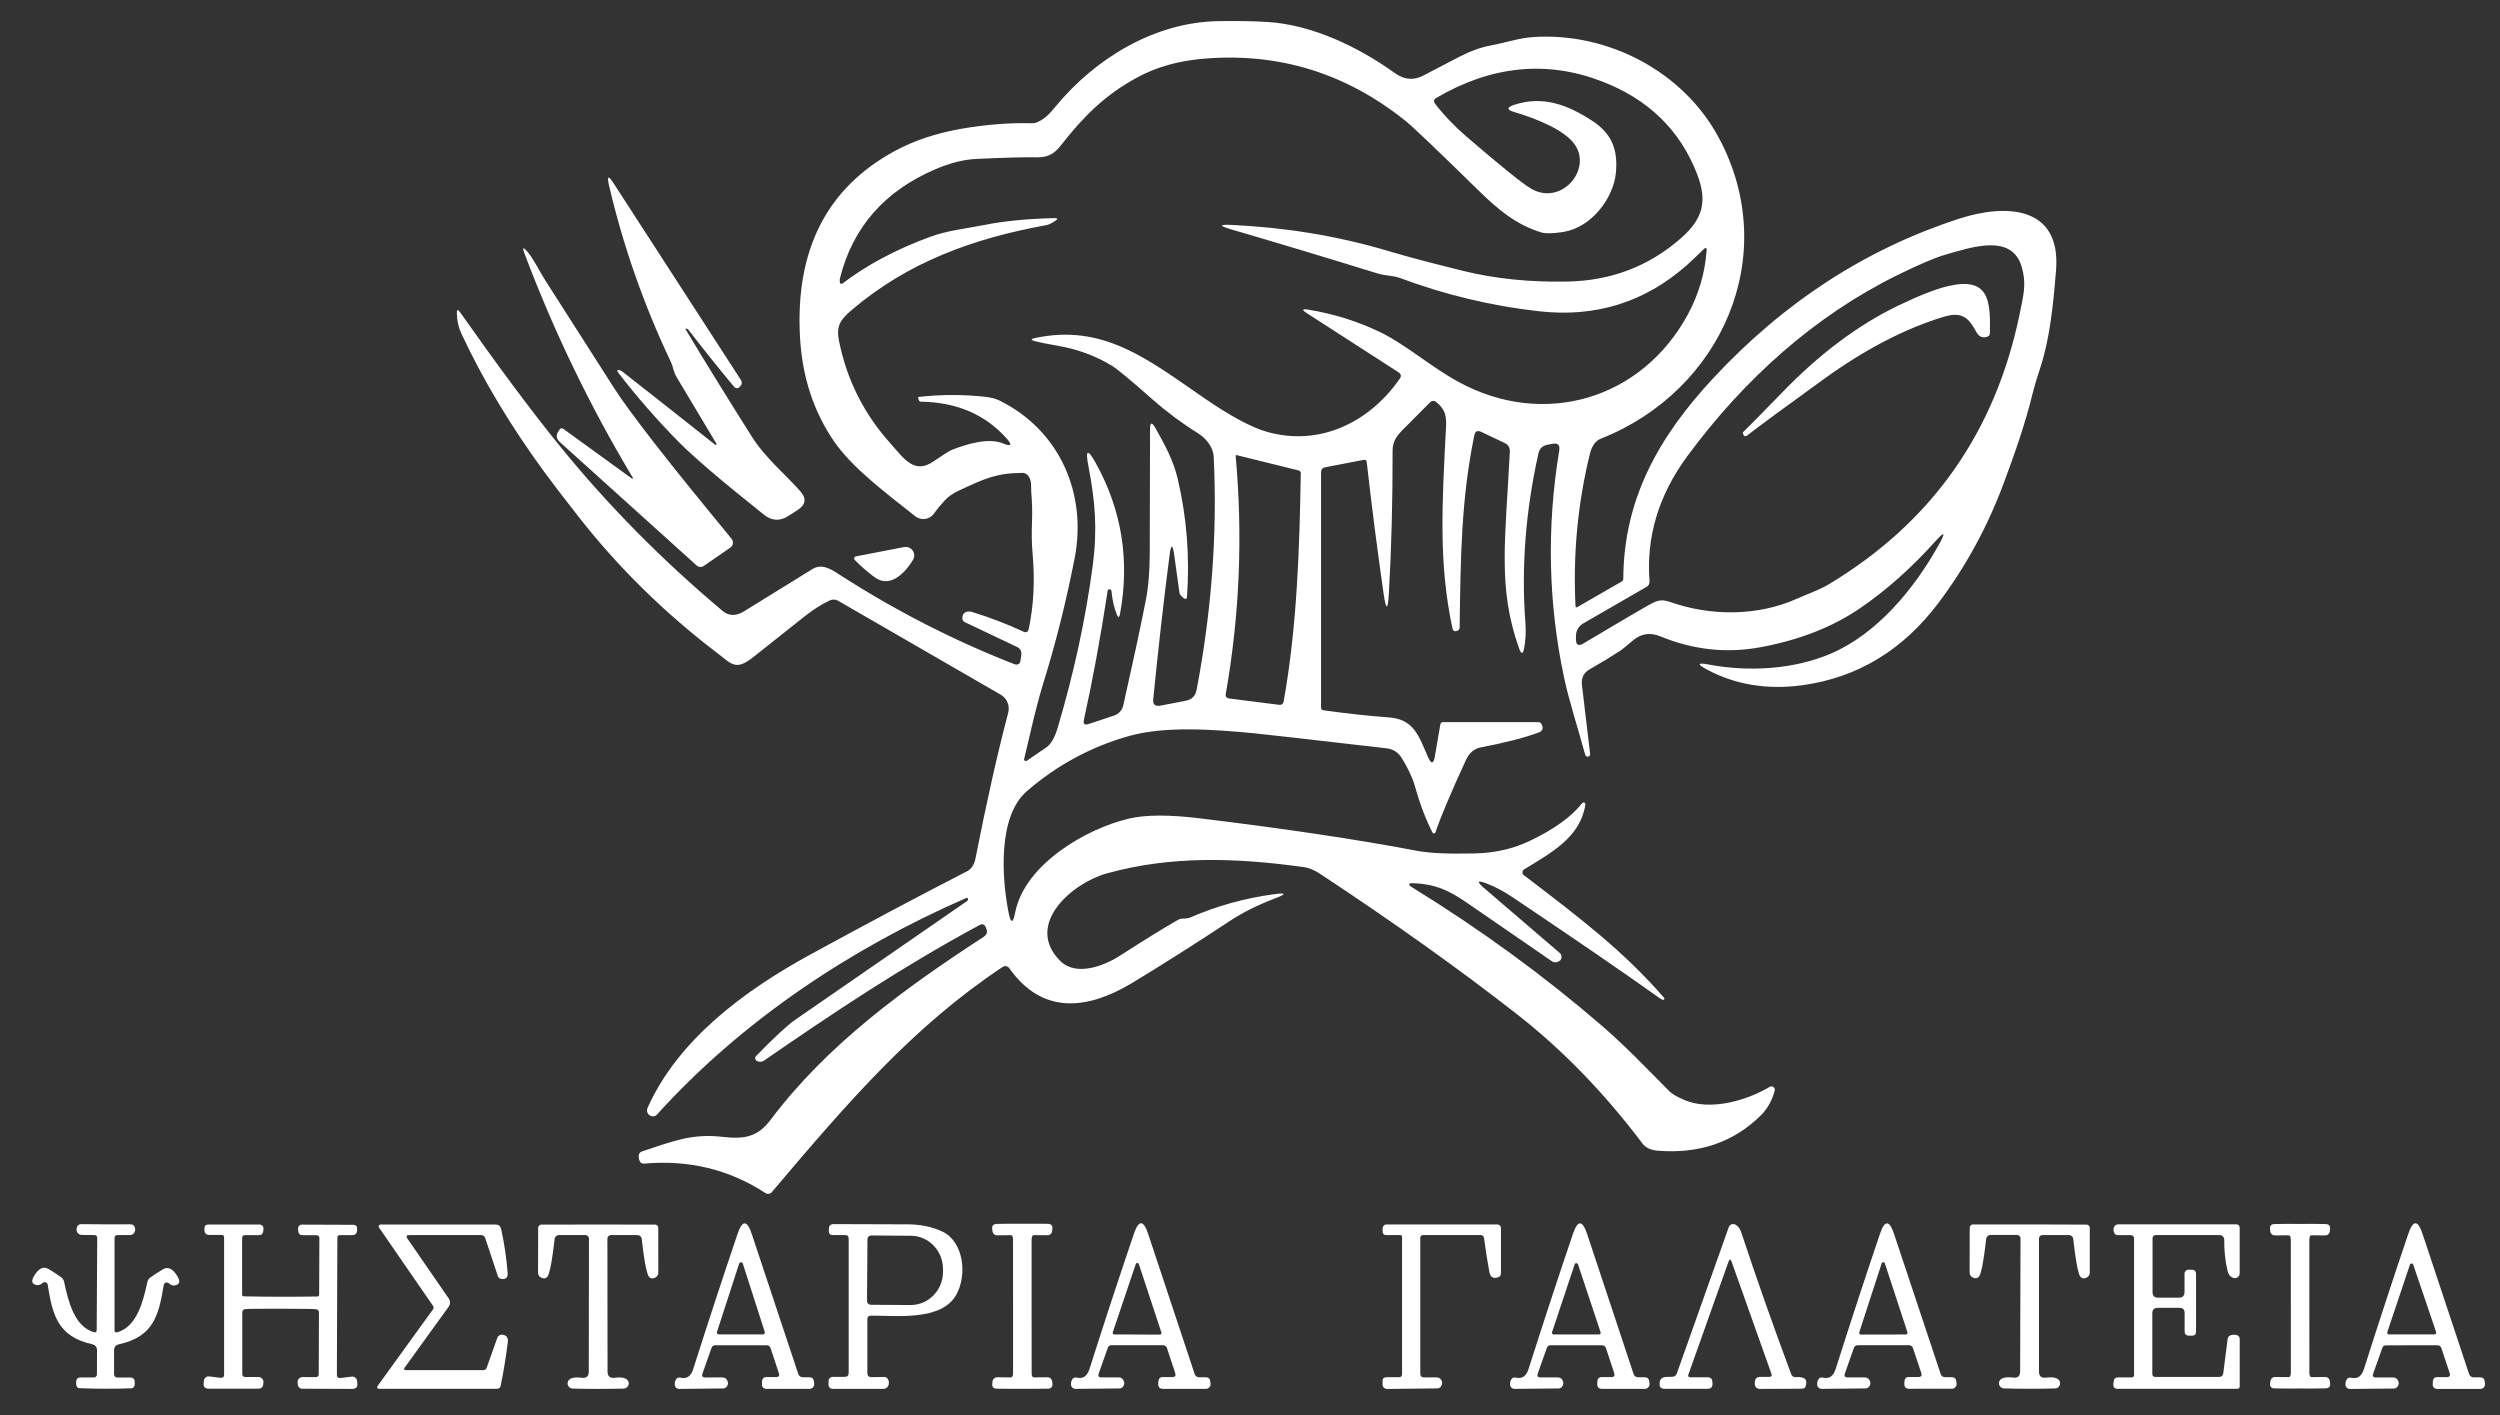 <svg width="53" height="30" viewBox="0 0 53 30" fill="none" xmlns="http://www.w3.org/2000/svg">
<rect x="0" y="0" width="53" height="30" fill="#333333" stroke="none"/>
<g clip-path="url(#clip0_26_24)">
<path d="M31.522 18.732C31.317 18.653 31.298 18.686 31.465 18.829L33.067 20.203C33.089 20.222 33.102 20.248 33.104 20.277C33.106 20.306 33.096 20.336 33.078 20.359L33.074 20.362C33.011 20.409 32.952 20.414 32.898 20.377C32.289 19.957 31.686 19.541 31.087 19.13C30.694 18.862 30.417 18.744 29.981 18.725C29.847 18.718 29.837 18.75 29.951 18.82C31.405 19.717 32.747 20.697 33.976 21.76C34.454 22.173 34.884 22.624 35.388 23.132C35.448 23.193 35.558 23.257 35.718 23.324C36.264 23.552 37.023 23.335 37.52 23.041C37.532 23.034 37.545 23.031 37.559 23.032C37.573 23.032 37.586 23.037 37.597 23.045C37.608 23.053 37.616 23.064 37.621 23.077C37.626 23.09 37.627 23.104 37.624 23.117C37.58 23.308 37.471 23.504 37.337 23.639C36.759 24.214 36.028 24.466 35.144 24.395C34.995 24.382 34.887 24.331 34.82 24.242C34.012 23.171 33.13 22.261 32.172 21.511C30.956 20.56 29.564 19.566 27.996 18.532C27.868 18.447 27.753 18.398 27.649 18.384C26.218 18.184 24.827 18.136 23.461 18.517C22.73 18.72 21.713 19.597 22.472 20.367C22.81 20.71 23.407 20.477 23.741 20.262C24.25 19.934 24.659 19.681 24.969 19.504C25.002 19.485 25.039 19.474 25.077 19.474C25.145 19.474 25.197 19.466 25.234 19.45C25.796 19.206 26.386 19.042 27.004 18.958C27.273 18.922 27.28 18.952 27.026 19.048C26.668 19.183 26.348 19.343 26.066 19.529C25.303 20.032 24.609 20.472 23.985 20.848C23.055 21.405 22.102 21.516 21.405 20.537C21.361 20.475 21.307 20.465 21.244 20.507C19.356 21.767 18 23.339 16.363 25.272C16.347 25.292 16.324 25.305 16.299 25.308C16.273 25.312 16.247 25.306 16.226 25.292C15.457 24.791 14.6 24.584 13.653 24.669C13.611 24.673 13.581 24.655 13.562 24.616C13.545 24.578 13.538 24.537 13.542 24.494C13.543 24.476 13.55 24.458 13.561 24.444C13.572 24.429 13.588 24.418 13.605 24.412C14.307 24.177 14.686 24.029 15.321 24.102C15.784 24.155 16.064 24.102 16.334 23.743C17.544 22.134 19.195 20.941 20.851 19.863C20.921 19.817 20.941 19.757 20.909 19.684C20.907 19.679 20.904 19.67 20.897 19.656C20.87 19.593 20.826 19.578 20.766 19.611C19.093 20.515 17.67 21.47 16.193 22.487C16.174 22.5 16.152 22.508 16.128 22.509C16.066 22.51 16.028 22.493 16.014 22.456C16.005 22.431 16.01 22.408 16.028 22.389C16.42 21.987 16.696 21.731 16.856 21.621C17.756 20.997 18.972 20.158 20.503 19.102C20.515 19.094 20.521 19.082 20.522 19.068C20.523 19.054 20.518 19.043 20.508 19.034C20.504 19.031 20.5 19.03 20.494 19.033C18.032 20.108 15.73 21.636 13.926 23.631C13.902 23.658 13.87 23.669 13.831 23.666C13.811 23.664 13.792 23.658 13.775 23.647C13.758 23.637 13.744 23.622 13.734 23.605C13.724 23.588 13.718 23.569 13.717 23.549C13.716 23.529 13.72 23.509 13.727 23.491C14.37 22.043 15.781 21.001 17.167 20.243C18.374 19.583 19.487 18.992 20.505 18.469C20.596 18.422 20.655 18.329 20.682 18.19C20.917 16.993 21.148 15.967 21.374 15.11C21.393 15.038 21.388 14.961 21.359 14.891C21.33 14.822 21.279 14.764 21.215 14.727L17.768 12.736C17.741 12.721 17.711 12.712 17.68 12.711C17.649 12.71 17.618 12.716 17.59 12.729C17.417 12.812 17.243 12.921 17.071 13.057C17.027 13.091 16.659 13.382 15.967 13.933C15.596 14.226 15.514 14.079 15.214 13.851C14.089 12.995 13.106 12.029 12.264 10.953C11.935 10.532 11.691 10.213 11.532 9.996C10.819 9.02 10.234 8.043 9.779 7.067C9.72 6.94 9.689 6.799 9.685 6.643C9.682 6.559 9.706 6.551 9.754 6.62C10.566 7.773 11.267 8.715 11.859 9.444C12.882 10.706 14.036 11.875 15.321 12.953C15.452 13.063 15.605 13.065 15.777 12.958C16.72 12.376 17.199 12.079 17.214 12.07C17.417 11.94 17.604 12.057 17.787 12.176C18.972 12.94 20.207 13.573 21.493 14.076C21.579 14.109 21.627 14.08 21.637 13.99L21.651 13.884C21.662 13.805 21.631 13.748 21.558 13.714L20.453 13.189C20.439 13.182 20.426 13.171 20.417 13.157C20.408 13.143 20.403 13.127 20.402 13.111C20.4 13.032 20.433 12.984 20.501 12.968C20.535 12.96 20.574 12.963 20.618 12.977C20.99 13.091 21.354 13.231 21.711 13.397C21.72 13.401 21.73 13.403 21.741 13.403C21.751 13.403 21.761 13.4 21.77 13.396C21.779 13.391 21.787 13.385 21.794 13.377C21.8 13.368 21.804 13.359 21.806 13.349C21.915 12.84 21.943 12.298 21.89 11.723C21.873 11.531 21.869 11.318 21.878 11.083C21.887 10.858 21.881 10.643 21.863 10.436C21.852 10.316 21.887 10.173 21.78 10.067C21.767 10.053 21.751 10.043 21.733 10.036C21.715 10.028 21.696 10.025 21.677 10.025C21.126 10.028 20.872 10.147 20.342 10.394C20.211 10.454 20.111 10.522 20.041 10.596C19.939 10.705 19.861 10.8 19.806 10.881C19.785 10.913 19.757 10.94 19.725 10.96C19.692 10.981 19.656 10.995 19.618 11.001C19.58 11.007 19.542 11.005 19.505 10.995C19.468 10.985 19.433 10.968 19.403 10.944C18.792 10.459 18.068 9.921 17.683 9.359C17.247 8.724 17.006 7.986 16.96 7.147C16.858 5.3 17.527 3.985 18.968 3.202C19.377 2.98 19.848 2.823 20.38 2.73C20.909 2.639 21.409 2.6 21.88 2.613C21.958 2.614 22.05 2.573 22.158 2.49C22.215 2.445 22.284 2.373 22.364 2.275C23.218 1.233 24.481 0.469 25.831 0.448C26.23 0.442 26.577 0.448 26.872 0.466C27.813 0.523 28.798 0.993 29.568 1.548C29.781 1.701 30 1.711 30.223 1.576C30.231 1.57 30.477 1.443 30.959 1.193C31.182 1.079 31.398 1.002 31.607 0.963C31.955 0.898 32.197 0.805 32.512 0.785C34.086 0.684 35.681 1.51 36.437 2.917C37.778 5.411 36.502 8.285 33.942 9.298C33.826 9.343 33.747 9.452 33.705 9.624C33.447 10.679 33.346 11.756 33.401 12.854C33.401 12.858 33.402 12.862 33.404 12.865C33.407 12.868 33.41 12.871 33.413 12.873C33.417 12.875 33.421 12.876 33.425 12.876C33.429 12.876 33.433 12.874 33.437 12.872L34.382 12.327C34.391 12.322 34.4 12.313 34.405 12.303C34.411 12.293 34.414 12.282 34.414 12.27C34.421 10.574 35.173 9.255 36.305 8.035C37.81 6.411 39.553 5.278 41.535 4.636C42.517 4.317 43.7 4.356 43.588 5.733C43.526 6.495 43.454 7.208 43.237 7.85C43.175 8.035 43.127 8.197 43.093 8.336C42.931 9.008 42.688 9.68 42.475 10.253C42.136 11.165 41.678 12.005 41.103 12.772C40.346 13.781 39.381 14.366 38.208 14.527C37.468 14.627 36.797 14.518 36.196 14.199C35.968 14.078 35.98 14.041 36.234 14.09C37.082 14.249 38.034 14.19 38.811 13.858C39.784 13.442 40.576 12.499 41.11 11.536C41.254 11.276 41.227 11.256 41.028 11.477C40.521 12.042 39.988 12.516 39.428 12.898C38.848 13.294 38.147 13.568 37.324 13.721C36.604 13.854 35.897 13.778 35.203 13.492C34.987 13.403 34.794 13.43 34.624 13.573C34.469 13.704 34.38 13.776 34.357 13.791C34.165 13.916 33.947 14.049 33.703 14.188C33.574 14.262 33.519 14.373 33.537 14.52L33.71 15.98C33.714 16.01 33.701 16.03 33.672 16.039C33.654 16.045 33.637 16.04 33.622 16.026C33.615 16.02 33.609 16.011 33.605 15.997C33.455 15.441 33.264 14.864 33.158 14.363C32.822 12.777 32.788 11.172 33.056 9.549C33.074 9.433 33.026 9.387 32.912 9.409L32.805 9.429C32.7 9.449 32.637 9.511 32.614 9.615C32.341 10.842 32.249 12.039 32.339 13.206C32.353 13.385 32.344 13.561 32.313 13.734C32.288 13.875 32.251 13.878 32.203 13.742C31.745 12.453 31.916 11.437 32.009 9.566C32.011 9.531 32.002 9.496 31.983 9.465C31.965 9.435 31.939 9.41 31.906 9.395L31.403 9.156C31.323 9.118 31.273 9.143 31.255 9.23C30.977 10.588 30.966 11.793 30.944 13.3C30.944 13.338 30.926 13.363 30.89 13.375C30.835 13.392 30.803 13.374 30.792 13.322C30.496 11.94 30.571 10.7 30.657 9.022C30.669 8.78 30.61 8.653 30.443 8.519C30.426 8.504 30.404 8.497 30.382 8.498C30.36 8.499 30.338 8.509 30.323 8.524C29.982 8.867 29.783 9.067 29.726 9.124C29.607 9.248 29.523 9.363 29.523 9.551C29.525 10.613 29.499 11.622 29.444 12.578C29.423 12.948 29.386 12.95 29.332 12.583C29.196 11.634 29.077 10.706 28.975 9.797C28.97 9.758 28.948 9.742 28.908 9.749L28.096 9.906C28.036 9.917 28.006 9.954 28.006 10.015V14.998C28.006 15.033 28.023 15.053 28.058 15.058C28.548 15.127 29.011 15.177 29.445 15.209C29.982 15.249 30.08 15.611 30.275 16.052C30.342 16.205 30.39 16.199 30.419 16.035L30.536 15.354C30.539 15.342 30.545 15.33 30.555 15.322C30.565 15.314 30.578 15.309 30.591 15.309H32.611C32.625 15.309 32.64 15.313 32.652 15.32C32.665 15.328 32.675 15.338 32.681 15.351C32.726 15.438 32.704 15.499 32.615 15.531C32.309 15.643 31.901 15.748 31.392 15.845C31.252 15.871 31.148 15.96 31.078 16.112C30.755 16.813 30.54 17.324 30.432 17.645C30.43 17.651 30.425 17.657 30.42 17.661C30.415 17.665 30.408 17.668 30.401 17.668C30.395 17.669 30.388 17.667 30.382 17.664C30.376 17.66 30.371 17.655 30.368 17.649C30.219 17.355 30.093 17.021 29.99 16.647C29.938 16.46 29.814 16.224 29.715 16.068C29.639 15.947 29.532 15.879 29.395 15.864C27.713 15.67 26.772 15.563 26.574 15.544C25.734 15.465 24.697 15.385 23.922 15.607C23.119 15.836 22.402 16.225 21.769 16.773C21.147 17.311 21.239 18.627 21.382 19.347C21.429 19.582 21.476 19.582 21.521 19.347C21.722 18.321 23.037 17.562 23.939 17.353C24.29 17.271 24.787 17.27 25.43 17.348C27.245 17.568 28.78 17.797 30.037 18.037C30.3 18.087 30.708 18.106 31.26 18.093C31.688 18.084 32.078 17.996 32.429 17.828C32.945 17.583 33.316 17.315 33.543 17.026C33.548 17.02 33.555 17.015 33.563 17.013C33.572 17.012 33.58 17.012 33.588 17.016C33.595 17.019 33.602 17.025 33.606 17.032C33.61 17.04 33.611 17.048 33.61 17.056C33.502 17.756 32.888 18.075 32.312 18.431C32.302 18.437 32.293 18.446 32.287 18.456C32.28 18.467 32.277 18.479 32.276 18.491C32.276 18.503 32.278 18.515 32.283 18.526C32.289 18.537 32.296 18.547 32.306 18.554C33.526 19.484 34.413 20.16 35.276 21.15C35.281 21.154 35.283 21.16 35.284 21.167C35.285 21.173 35.283 21.179 35.279 21.185C35.276 21.19 35.271 21.194 35.265 21.196C35.259 21.198 35.252 21.197 35.246 21.195C35.228 21.189 35.203 21.174 35.171 21.151C34.424 20.619 33.395 19.913 32.084 19.033C31.887 18.9 31.699 18.8 31.522 18.732ZM21.194 8.494C22.475 9.13 23.049 10.475 22.781 11.842C22.601 12.758 22.386 13.618 22.136 14.424C21.963 14.98 21.878 15.395 21.712 16.089C21.71 16.096 21.71 16.104 21.713 16.111C21.716 16.118 21.72 16.124 21.726 16.128C21.732 16.132 21.74 16.134 21.747 16.134C21.754 16.134 21.762 16.132 21.768 16.128C21.891 16.043 22.029 15.948 22.183 15.844C22.28 15.777 22.36 15.64 22.422 15.431C22.767 14.271 23.015 13.124 23.166 11.991C23.268 11.216 23.217 10.616 23.074 9.88C23.006 9.527 23.059 9.507 23.233 9.822C23.782 10.813 23.953 11.877 23.745 13.013C23.729 13.099 23.705 13.101 23.673 13.02C23.616 12.872 23.58 12.711 23.564 12.536C23.562 12.509 23.547 12.495 23.519 12.492C23.498 12.491 23.485 12.503 23.482 12.528C23.331 13.516 23.163 14.426 22.979 15.259C22.959 15.348 22.992 15.378 23.077 15.35L23.619 15.17C23.667 15.153 23.711 15.125 23.745 15.087C23.779 15.049 23.803 15.003 23.814 14.953C24.014 14.064 24.173 13.324 24.29 12.732C24.345 12.46 24.373 12.124 24.375 11.724C24.378 11.243 24.38 10.369 24.381 9.102C24.381 8.951 24.418 8.941 24.493 9.072C24.691 9.424 24.876 9.756 24.969 10.157C25.16 10.974 25.225 11.806 25.164 12.653C25.16 12.719 25.117 12.712 25.037 12.629C25.019 12.611 25.008 12.587 25.004 12.562L24.895 11.777C24.86 11.526 24.826 11.526 24.794 11.777C24.67 12.736 24.555 13.752 24.448 14.824C24.438 14.936 24.49 14.981 24.605 14.959L25.138 14.856C25.266 14.831 25.343 14.754 25.368 14.626C25.678 12.997 25.813 11.334 25.73 9.678C25.72 9.467 25.549 9.279 25.408 9.192C25.064 8.978 24.737 8.735 24.427 8.462C23.971 8.059 23.687 7.824 23.578 7.757C23.226 7.543 22.838 7.4 22.413 7.328C22.193 7.291 22.034 7.258 21.935 7.231C21.85 7.207 21.85 7.186 21.936 7.168C23.396 6.849 24.364 7.64 25.513 8.429C26.084 8.822 26.536 9.065 26.87 9.158C27.979 9.467 29.03 8.956 29.674 8.03C29.713 7.975 29.704 7.928 29.646 7.891L27.703 6.638C27.595 6.569 27.604 6.544 27.731 6.564C28.291 6.655 28.813 6.821 29.299 7.061C29.803 7.311 30.357 7.791 30.923 8.098C32.736 9.085 34.81 8.463 35.782 6.667C36.013 6.239 36.145 5.788 36.18 5.315C36.185 5.249 36.164 5.239 36.117 5.284C35.957 5.44 35.838 5.553 35.759 5.623C34.868 6.409 33.823 6.735 32.621 6.598C31.611 6.484 30.631 6.249 29.681 5.894C29.538 5.84 29.366 5.846 29.221 5.802C28.079 5.449 27.037 5.136 26.095 4.861C25.839 4.787 25.845 4.756 26.11 4.768C27.2 4.822 28.29 4.979 29.468 5.332C29.825 5.439 30.345 5.577 31.028 5.745C31.7 5.91 32.433 5.985 33.229 5.969C34.161 5.951 34.967 5.642 35.646 5.041C36.111 4.631 36.197 4.254 35.978 3.689C35.612 2.743 34.928 2.097 33.962 1.726C32.786 1.273 31.611 1.392 30.438 2.082C30.429 2.087 30.421 2.094 30.415 2.102C30.409 2.111 30.405 2.12 30.403 2.131C30.401 2.141 30.401 2.151 30.404 2.162C30.406 2.172 30.41 2.181 30.417 2.19C30.61 2.442 30.836 2.678 31.093 2.899C31.801 3.508 32.25 3.871 32.44 3.988C33.081 4.385 33.752 3.612 33.392 3.074C33.17 2.743 32.519 2.498 32.104 2.376C31.939 2.327 31.938 2.276 32.102 2.222C32.711 2.021 33.236 2.225 33.744 2.554C34.15 2.816 34.303 3.14 34.258 3.651C34.212 4.197 33.739 4.825 33.139 4.918C32.92 4.952 32.764 4.955 32.671 4.926C32.139 4.761 31.768 4.452 31.339 4.032C30.458 3.169 29.94 2.676 29.786 2.554C28.513 1.538 27.077 1.103 25.478 1.248C24.965 1.295 24.512 1.424 24.12 1.636C23.43 2.007 22.971 2.468 22.494 3.078C22.345 3.269 22.21 3.338 21.983 3.335C21.719 3.33 21.293 3.341 20.704 3.369C20.437 3.38 20.147 3.453 19.835 3.586C18.757 4.046 18.082 4.813 17.81 5.889C17.8 5.925 17.8 5.959 17.807 5.994C17.809 5.999 17.811 6.004 17.815 6.008C17.818 6.012 17.823 6.015 17.828 6.017C17.833 6.019 17.838 6.019 17.844 6.018C17.849 6.018 17.854 6.015 17.858 6.012C18.377 5.616 18.997 5.286 19.719 5.021C20.093 4.883 20.446 4.854 20.887 4.766C21.274 4.688 21.759 4.64 22.34 4.624C22.429 4.621 22.436 4.643 22.361 4.69C22.287 4.738 22.226 4.766 22.177 4.774C20.635 5.054 19.242 5.559 18.053 6.575C17.812 6.781 17.724 6.914 17.787 7.227C17.951 8.048 18.313 8.77 18.871 9.393C19.155 9.711 19.376 10.062 19.782 9.787C19.995 9.642 20.125 9.56 20.169 9.542C20.486 9.413 20.96 9.275 21.259 9.399C21.442 9.474 21.468 9.437 21.335 9.289C20.884 8.786 20.283 8.529 19.531 8.516C19.503 8.516 19.485 8.503 19.476 8.477L19.466 8.445C19.459 8.427 19.466 8.416 19.485 8.414C19.955 8.362 20.421 8.361 20.883 8.412C21.006 8.425 21.11 8.452 21.194 8.494ZM34.908 12.441L33.569 13.214C33.463 13.276 33.41 13.368 33.41 13.491V13.553C33.41 13.674 33.462 13.704 33.567 13.642C34.341 13.182 34.787 12.919 34.906 12.854C35.1 12.747 35.187 12.684 35.415 12.764C36.252 13.06 37.249 13.069 38.085 12.697C38.305 12.598 38.564 12.511 38.762 12.392C40.949 11.082 42.301 9.166 42.819 6.646C42.904 6.228 42.962 6.011 42.861 5.661C42.655 4.943 41.806 5.237 41.232 5.402C41.02 5.464 40.686 5.606 40.232 5.829C38.471 6.695 36.972 8.04 35.768 9.675C35.163 10.498 34.897 11.381 34.97 12.325C34.971 12.348 34.967 12.371 34.956 12.392C34.945 12.413 34.928 12.43 34.908 12.441ZM26.218 9.649C26.215 9.648 26.213 9.648 26.21 9.648C26.207 9.649 26.204 9.65 26.202 9.652C26.2 9.654 26.198 9.656 26.197 9.659C26.196 9.662 26.196 9.664 26.196 9.667C26.35 11.368 26.279 13.052 25.985 14.719C25.983 14.729 25.983 14.739 25.986 14.749C25.988 14.759 25.992 14.769 25.999 14.777C26.005 14.785 26.013 14.792 26.022 14.797C26.031 14.803 26.041 14.806 26.051 14.807L27.127 14.943C27.147 14.945 27.166 14.94 27.182 14.928C27.198 14.916 27.208 14.899 27.212 14.88C27.495 13.301 27.549 11.673 27.577 10.03C27.577 10.017 27.573 10.005 27.565 9.995C27.557 9.985 27.546 9.978 27.534 9.974L26.218 9.649Z" fill="white"/>
<path d="M14.543 6.996C14.952 7.677 15.415 8.427 15.932 9.246C16.228 9.716 16.663 10.068 16.967 10.415C17.101 10.567 17.083 10.699 16.913 10.81L16.714 10.938C16.536 11.053 16.363 11.045 16.197 10.912C15.307 10.205 14.702 9.687 14.379 9.36C13.927 8.9 13.506 8.418 13.117 7.914C13.066 7.847 13.081 7.828 13.16 7.855C13.166 7.857 13.183 7.869 13.21 7.89C13.685 8.262 14.336 8.775 15.162 9.429C15.166 9.432 15.17 9.433 15.174 9.433C15.178 9.433 15.182 9.431 15.185 9.429C15.189 9.426 15.191 9.422 15.191 9.418C15.191 9.413 15.191 9.409 15.188 9.406C14.642 8.491 14.364 8.026 14.354 8.011C14.279 7.897 14.274 7.78 14.218 7.663C13.647 6.46 13.211 5.216 12.911 3.93C12.863 3.726 12.896 3.712 13.009 3.887L15.707 8.055C15.72 8.074 15.726 8.096 15.725 8.119C15.724 8.141 15.716 8.163 15.702 8.18C15.651 8.244 15.602 8.247 15.555 8.191C15.221 7.79 14.901 7.389 14.593 6.989C14.585 6.978 14.571 6.971 14.552 6.967H14.551C14.532 6.962 14.529 6.972 14.543 6.996Z" fill="white"/>
<path d="M13.396 10.145C13.399 10.147 13.402 10.148 13.405 10.148C13.409 10.148 13.412 10.146 13.414 10.144C13.417 10.142 13.418 10.139 13.418 10.136C13.419 10.133 13.418 10.13 13.416 10.128C12.509 8.616 11.742 7.029 11.116 5.366C11.069 5.242 11.089 5.23 11.176 5.33C11.313 5.487 11.43 5.741 11.565 5.952C12.011 6.646 12.491 7.398 13.006 8.207C13.336 8.728 14.17 9.799 15.509 11.421C15.52 11.434 15.529 11.451 15.534 11.468C15.538 11.485 15.54 11.503 15.537 11.521C15.535 11.539 15.529 11.556 15.52 11.571C15.51 11.586 15.498 11.599 15.483 11.609L14.928 11.992C14.869 12.033 14.813 12.029 14.762 11.982L11.87 9.373C11.79 9.301 11.781 9.221 11.845 9.133L11.868 9.1C11.876 9.089 11.887 9.082 11.9 9.08C11.913 9.078 11.926 9.081 11.937 9.088L13.396 10.145Z" fill="white"/>
<path d="M41.892 7.027C41.725 6.714 41.572 6.605 41.205 6.717C40.386 6.965 39.538 7.405 38.661 8.039C37.863 8.615 37.32 9.015 37.032 9.238C37.026 9.243 37.02 9.246 37.013 9.247C37.005 9.249 36.998 9.248 36.991 9.246C36.984 9.244 36.978 9.24 36.973 9.235C36.967 9.23 36.963 9.224 36.961 9.217L36.948 9.18C36.946 9.173 36.947 9.167 36.953 9.162C37.06 9.059 37.341 8.774 37.797 8.305C38.578 7.5 39.386 6.894 40.223 6.488C40.684 6.265 41.046 6.123 41.311 6.063C42.154 5.872 42.202 6.348 42.186 7.061C42.185 7.102 42.165 7.129 42.125 7.141C42.017 7.174 41.944 7.127 41.892 7.027Z" fill="white"/>
<path d="M18.593 12.27C18.48 12.205 18.242 11.998 18.121 11.872C18.115 11.866 18.111 11.858 18.11 11.851C18.108 11.842 18.108 11.834 18.111 11.826C18.113 11.818 18.118 11.811 18.124 11.806C18.131 11.8 18.138 11.796 18.147 11.795L19.167 11.598C19.201 11.592 19.236 11.595 19.268 11.608C19.3 11.621 19.328 11.642 19.348 11.671C19.369 11.699 19.38 11.732 19.382 11.767C19.383 11.802 19.375 11.836 19.358 11.866C19.227 12.09 18.917 12.456 18.593 12.27Z" fill="white"/>
<path d="M2.244 25.956C2.417 25.954 2.59 25.954 2.765 25.955C2.816 25.956 2.848 25.98 2.861 26.029C2.867 26.052 2.868 26.072 2.864 26.09C2.848 26.152 2.808 26.184 2.743 26.184H2.492C2.449 26.184 2.428 26.205 2.428 26.248V28.197C2.428 28.239 2.448 28.255 2.488 28.244C2.902 28.125 3.035 27.59 3.124 27.18C3.132 27.14 3.152 27.109 3.184 27.085C3.237 27.045 3.325 26.988 3.448 26.913C3.563 26.842 3.671 26.896 3.77 27.073C3.828 27.178 3.802 27.239 3.691 27.253C3.66 27.257 3.621 27.24 3.574 27.202C3.565 27.195 3.554 27.191 3.544 27.189C3.533 27.188 3.522 27.189 3.511 27.193C3.501 27.197 3.492 27.203 3.485 27.212C3.478 27.221 3.473 27.231 3.471 27.242C3.366 27.885 3.252 28.34 2.524 28.498C2.454 28.514 2.418 28.558 2.418 28.63V29.138C2.418 29.155 2.425 29.172 2.438 29.185C2.45 29.197 2.466 29.204 2.484 29.204H2.776C2.795 29.204 2.813 29.211 2.827 29.223C2.841 29.235 2.851 29.251 2.853 29.269C2.868 29.376 2.844 29.43 2.782 29.432C2.6 29.438 2.418 29.441 2.236 29.441C2.053 29.44 1.871 29.437 1.689 29.43C1.627 29.427 1.603 29.373 1.619 29.266C1.622 29.248 1.631 29.232 1.645 29.22C1.659 29.208 1.677 29.202 1.696 29.202L1.989 29.203C1.997 29.203 2.006 29.201 2.014 29.198C2.022 29.195 2.029 29.19 2.035 29.184C2.041 29.178 2.046 29.17 2.05 29.162C2.053 29.154 2.055 29.145 2.055 29.137L2.057 28.629C2.057 28.556 2.022 28.513 1.951 28.497C1.225 28.334 1.113 27.879 1.011 27.235C1.009 27.224 1.005 27.214 0.998 27.205C0.991 27.197 0.982 27.19 0.971 27.186C0.961 27.182 0.95 27.181 0.939 27.182C0.928 27.184 0.918 27.188 0.909 27.195C0.862 27.233 0.823 27.25 0.792 27.245C0.681 27.23 0.655 27.17 0.714 27.065C0.814 26.888 0.921 26.835 1.037 26.907C1.159 26.982 1.247 27.04 1.299 27.08C1.331 27.104 1.351 27.136 1.359 27.175C1.446 27.586 1.576 28.122 1.99 28.243C2.03 28.253 2.05 28.238 2.05 28.196L2.061 26.247C2.061 26.204 2.039 26.183 1.997 26.183L1.746 26.181C1.681 26.181 1.64 26.149 1.625 26.086C1.621 26.068 1.622 26.048 1.628 26.026C1.641 25.977 1.674 25.952 1.725 25.952C1.899 25.952 2.072 25.954 2.244 25.956Z" fill="white"/>
<path d="M5.95 27.745C5.513 27.744 5.265 27.747 5.204 27.753C5.159 27.757 5.136 27.782 5.136 27.829V29.127C5.136 29.171 5.158 29.192 5.201 29.192H5.479C5.494 29.192 5.509 29.196 5.523 29.202C5.536 29.208 5.549 29.217 5.559 29.229C5.569 29.24 5.576 29.253 5.581 29.267C5.585 29.282 5.586 29.297 5.585 29.312L5.58 29.348C5.572 29.409 5.537 29.44 5.475 29.44H4.427C4.344 29.44 4.308 29.399 4.318 29.317L4.324 29.266C4.327 29.239 4.341 29.216 4.362 29.2C4.383 29.183 4.409 29.176 4.435 29.18L4.671 29.209C4.725 29.216 4.751 29.192 4.751 29.138V26.235C4.751 26.198 4.734 26.18 4.698 26.18H4.441C4.37 26.18 4.334 26.145 4.334 26.073V26.043C4.334 25.988 4.362 25.96 4.417 25.96H5.503C5.515 25.96 5.527 25.963 5.538 25.968C5.548 25.973 5.558 25.98 5.566 25.989C5.574 25.997 5.579 26.008 5.583 26.019C5.586 26.03 5.587 26.042 5.586 26.053L5.58 26.105C5.573 26.158 5.543 26.185 5.489 26.185H5.195C5.154 26.185 5.133 26.206 5.133 26.249V27.447C5.133 27.456 5.136 27.465 5.143 27.472C5.149 27.478 5.158 27.482 5.167 27.482C5.426 27.488 5.687 27.491 5.95 27.491C6.213 27.491 6.474 27.49 6.732 27.486C6.736 27.486 6.741 27.485 6.745 27.483C6.75 27.481 6.754 27.478 6.757 27.475C6.76 27.471 6.763 27.467 6.764 27.463C6.766 27.459 6.767 27.454 6.766 27.45L6.771 26.251C6.771 26.208 6.75 26.187 6.708 26.187L6.414 26.186C6.361 26.186 6.331 26.159 6.324 26.106L6.319 26.055C6.318 26.043 6.319 26.031 6.322 26.02C6.326 26.009 6.331 25.999 6.339 25.99C6.347 25.981 6.357 25.974 6.367 25.969C6.378 25.964 6.39 25.962 6.402 25.962L7.488 25.966C7.543 25.966 7.571 25.994 7.571 26.049L7.569 26.079C7.569 26.15 7.534 26.186 7.463 26.185H7.206C7.17 26.185 7.152 26.203 7.152 26.239L7.142 29.142C7.142 29.197 7.169 29.22 7.222 29.213L7.458 29.184C7.471 29.183 7.484 29.183 7.497 29.187C7.51 29.191 7.521 29.197 7.532 29.205C7.542 29.213 7.551 29.223 7.557 29.234C7.564 29.246 7.568 29.258 7.569 29.271L7.575 29.323C7.585 29.405 7.549 29.445 7.466 29.445L6.418 29.441C6.356 29.441 6.321 29.41 6.313 29.349L6.309 29.313C6.307 29.298 6.308 29.283 6.313 29.269C6.317 29.254 6.325 29.241 6.335 29.23C6.345 29.218 6.357 29.209 6.371 29.203C6.384 29.197 6.399 29.194 6.414 29.194L6.692 29.195C6.735 29.195 6.757 29.173 6.757 29.13L6.762 27.831C6.763 27.785 6.74 27.759 6.694 27.755C6.633 27.749 6.385 27.746 5.95 27.745Z" fill="white"/>
<path d="M8.638 26.259L9.512 27.526C9.531 27.553 9.54 27.584 9.54 27.616C9.539 27.648 9.529 27.679 9.51 27.705L8.572 29.003C8.569 29.007 8.568 29.012 8.567 29.017C8.567 29.022 8.568 29.027 8.57 29.032C8.572 29.036 8.576 29.04 8.58 29.043C8.584 29.045 8.589 29.047 8.594 29.047H10.243C10.28 29.047 10.305 29.03 10.318 28.995L10.543 28.361C10.55 28.34 10.564 28.323 10.583 28.311C10.601 28.299 10.623 28.293 10.645 28.295C10.738 28.303 10.778 28.358 10.765 28.461C10.719 28.818 10.668 29.125 10.613 29.382C10.604 29.423 10.578 29.443 10.536 29.443H8.032C8.025 29.444 8.019 29.442 8.013 29.438C8.008 29.435 8.003 29.43 8 29.424C7.997 29.418 7.996 29.411 7.996 29.404C7.997 29.398 7.999 29.391 8.003 29.385L9.18 27.758C9.188 27.747 9.192 27.735 9.192 27.722C9.193 27.709 9.189 27.696 9.181 27.686L8.033 26.021C8.029 26.015 8.027 26.009 8.026 26.002C8.026 25.995 8.028 25.988 8.031 25.982C8.034 25.975 8.039 25.97 8.045 25.966C8.051 25.963 8.058 25.961 8.066 25.96H10.508C10.571 25.96 10.609 25.991 10.623 26.052C10.689 26.344 10.735 26.653 10.762 26.981C10.769 27.087 10.723 27.131 10.621 27.111C10.605 27.108 10.591 27.101 10.579 27.091C10.567 27.08 10.559 27.067 10.554 27.052L10.286 26.246C10.28 26.228 10.268 26.212 10.253 26.201C10.237 26.19 10.218 26.184 10.199 26.184H8.679C8.617 26.184 8.604 26.209 8.638 26.259Z" fill="white"/>
<path d="M17.919 26.184H17.662C17.598 26.184 17.568 26.152 17.572 26.088C17.573 26.078 17.573 26.067 17.573 26.056C17.572 25.985 17.607 25.951 17.677 25.951C18.59 25.956 19.095 25.957 19.193 25.956C19.488 25.951 19.748 26.001 19.976 26.108C20.431 26.323 20.508 27.024 20.275 27.445C19.962 28.016 18.985 27.886 18.461 27.892C18.413 27.892 18.388 27.917 18.388 27.966V29.11C18.388 29.167 18.417 29.195 18.474 29.195L18.755 29.192C18.792 29.192 18.82 29.218 18.839 29.273C18.844 29.285 18.845 29.301 18.844 29.322C18.837 29.403 18.793 29.444 18.712 29.444H17.662C17.598 29.444 17.565 29.411 17.565 29.347V29.295C17.565 29.224 17.6 29.189 17.67 29.189H17.91C17.965 29.189 17.992 29.161 17.992 29.106V26.258C17.992 26.209 17.968 26.184 17.919 26.184ZM18.39 26.27L18.381 27.581C18.381 27.592 18.383 27.602 18.387 27.612C18.391 27.622 18.396 27.63 18.404 27.638C18.411 27.645 18.42 27.651 18.43 27.655C18.439 27.659 18.45 27.661 18.46 27.661L19.3 27.667C19.483 27.668 19.658 27.595 19.787 27.464C19.917 27.333 19.991 27.154 19.992 26.967V26.907C19.992 26.814 19.975 26.723 19.941 26.637C19.907 26.551 19.857 26.473 19.794 26.407C19.731 26.341 19.655 26.289 19.572 26.253C19.489 26.217 19.4 26.198 19.31 26.198L18.47 26.192C18.449 26.192 18.429 26.2 18.414 26.215C18.399 26.229 18.391 26.249 18.39 26.27Z" fill="white"/>
<path d="M21.672 25.943C21.884 25.942 22.065 25.942 22.214 25.945C22.287 25.947 22.32 25.985 22.31 26.058L22.304 26.102C22.302 26.126 22.29 26.148 22.272 26.164C22.254 26.179 22.232 26.188 22.208 26.187L21.917 26.185C21.886 26.185 21.87 26.218 21.87 26.284C21.869 26.389 21.869 26.859 21.87 27.693C21.87 28.527 21.87 28.997 21.871 29.103C21.871 29.168 21.887 29.201 21.919 29.201L22.209 29.198C22.233 29.198 22.255 29.206 22.273 29.222C22.291 29.237 22.302 29.259 22.306 29.282L22.311 29.326C22.321 29.4 22.288 29.437 22.215 29.439C22.067 29.443 21.887 29.444 21.675 29.442C21.462 29.444 21.282 29.443 21.133 29.44C21.059 29.439 21.027 29.401 21.037 29.327L21.042 29.283C21.045 29.259 21.057 29.238 21.075 29.222C21.092 29.206 21.115 29.198 21.139 29.198L21.429 29.201C21.461 29.201 21.477 29.168 21.477 29.103C21.478 28.997 21.478 28.527 21.477 27.693C21.477 26.859 21.477 26.389 21.476 26.284C21.476 26.218 21.46 26.185 21.428 26.185L21.138 26.189C21.114 26.189 21.091 26.18 21.073 26.165C21.056 26.149 21.044 26.127 21.041 26.104L21.035 26.059C21.025 25.986 21.058 25.948 21.132 25.947C21.28 25.943 21.46 25.942 21.672 25.943Z" fill="white"/>
<path d="M23.352 29.201H23.714C23.769 29.201 23.806 29.226 23.824 29.277C23.831 29.295 23.835 29.309 23.835 29.318C23.834 29.349 23.824 29.379 23.805 29.401C23.786 29.423 23.76 29.435 23.733 29.435L22.798 29.444C22.774 29.444 22.751 29.434 22.734 29.418C22.717 29.401 22.706 29.379 22.705 29.355C22.703 29.323 22.708 29.292 22.72 29.263C22.742 29.212 22.78 29.193 22.834 29.206C22.96 29.236 23.048 29.175 23.097 29.023C23.421 28.004 23.735 27.049 24.039 26.156C24.14 25.858 24.24 25.858 24.34 26.157L25.326 29.126C25.342 29.174 25.375 29.198 25.425 29.198H25.561C25.619 29.198 25.651 29.227 25.658 29.284L25.664 29.332C25.665 29.346 25.664 29.36 25.66 29.373C25.655 29.387 25.648 29.399 25.639 29.41C25.63 29.42 25.619 29.429 25.606 29.435C25.593 29.44 25.579 29.444 25.565 29.444H24.66C24.586 29.444 24.551 29.407 24.555 29.333C24.556 29.325 24.557 29.309 24.557 29.288C24.561 29.225 24.593 29.194 24.654 29.194H24.853C24.913 29.194 24.933 29.165 24.914 29.108L24.739 28.577C24.733 28.56 24.722 28.545 24.707 28.535C24.693 28.524 24.675 28.518 24.657 28.518H23.559C23.544 28.518 23.528 28.523 23.515 28.532C23.502 28.541 23.493 28.554 23.487 28.569L23.293 29.117C23.273 29.173 23.293 29.201 23.352 29.201ZM23.591 28.244C23.589 28.249 23.588 28.255 23.589 28.26C23.59 28.266 23.592 28.271 23.595 28.275C23.598 28.28 23.602 28.284 23.607 28.286C23.612 28.289 23.618 28.29 23.623 28.29L24.589 28.294C24.594 28.294 24.6 28.292 24.605 28.29C24.61 28.287 24.614 28.284 24.617 28.279C24.62 28.274 24.622 28.269 24.623 28.264C24.624 28.258 24.623 28.253 24.621 28.247L24.144 26.8C24.142 26.793 24.137 26.787 24.131 26.782C24.125 26.778 24.118 26.775 24.111 26.775C24.104 26.775 24.096 26.777 24.09 26.782C24.084 26.786 24.08 26.792 24.078 26.799L23.591 28.244Z" fill="white"/>
<path d="M30.191 29.201H30.457C30.506 29.201 30.541 29.224 30.562 29.269C30.571 29.289 30.575 29.305 30.574 29.317C30.565 29.394 30.529 29.434 30.466 29.434L29.405 29.446C29.393 29.446 29.381 29.444 29.369 29.439C29.358 29.434 29.347 29.427 29.338 29.419C29.329 29.41 29.322 29.399 29.317 29.387C29.313 29.376 29.31 29.363 29.31 29.351V29.276C29.31 29.224 29.339 29.197 29.396 29.197H29.658C29.702 29.197 29.724 29.175 29.724 29.13V26.219C29.724 26.214 29.723 26.21 29.721 26.205C29.719 26.201 29.717 26.197 29.714 26.194C29.71 26.191 29.706 26.188 29.702 26.186C29.698 26.185 29.694 26.184 29.689 26.184H29.392C29.339 26.184 29.312 26.157 29.312 26.105V26.041C29.312 26.03 29.315 26.019 29.319 26.009C29.323 25.999 29.329 25.99 29.337 25.983C29.344 25.975 29.353 25.969 29.363 25.965C29.373 25.96 29.384 25.958 29.395 25.958H31.742C31.753 25.958 31.763 25.96 31.772 25.964C31.782 25.968 31.79 25.974 31.797 25.981C31.805 25.988 31.81 25.997 31.814 26.006C31.818 26.016 31.82 26.026 31.82 26.036V26.999C31.82 27.015 31.816 27.03 31.807 27.044C31.798 27.057 31.786 27.068 31.771 27.074C31.716 27.099 31.668 27.098 31.627 27.07C31.602 27.051 31.584 27.016 31.574 26.964C31.529 26.718 31.492 26.479 31.462 26.248C31.46 26.23 31.452 26.214 31.439 26.202C31.426 26.19 31.409 26.184 31.391 26.184H30.163C30.149 26.184 30.135 26.19 30.125 26.2C30.115 26.21 30.11 26.224 30.11 26.238V29.12C30.11 29.174 30.137 29.201 30.191 29.201Z" fill="white"/>
<path d="M43.031 25.958C43.776 25.96 44.178 25.961 44.237 25.962C44.255 25.962 44.271 25.969 44.284 25.982C44.296 25.995 44.303 26.012 44.303 26.03V26.981C44.303 27.003 44.297 27.024 44.286 27.042C44.274 27.061 44.258 27.075 44.239 27.085C44.159 27.123 44.105 27.097 44.075 27.007C44.034 26.881 43.994 26.635 43.953 26.267C43.951 26.244 43.94 26.223 43.922 26.207C43.904 26.191 43.882 26.183 43.858 26.183H43.301C43.281 26.183 43.262 26.19 43.248 26.204C43.234 26.218 43.226 26.237 43.226 26.257V29.076C43.226 29.174 43.275 29.218 43.372 29.206C43.531 29.187 43.627 29.21 43.662 29.277C43.67 29.293 43.674 29.311 43.674 29.33C43.673 29.348 43.668 29.366 43.658 29.382C43.649 29.398 43.636 29.411 43.62 29.42C43.604 29.43 43.586 29.435 43.568 29.435C43.398 29.44 43.217 29.442 43.026 29.442C42.835 29.442 42.654 29.439 42.484 29.434C42.466 29.434 42.448 29.428 42.432 29.419C42.416 29.41 42.402 29.396 42.393 29.38C42.383 29.364 42.378 29.346 42.378 29.328C42.377 29.309 42.382 29.291 42.39 29.275C42.424 29.209 42.521 29.186 42.68 29.205C42.777 29.218 42.827 29.174 42.827 29.076L42.835 26.257C42.836 26.247 42.834 26.237 42.83 26.228C42.826 26.219 42.821 26.211 42.814 26.203C42.807 26.197 42.798 26.191 42.789 26.187C42.78 26.183 42.77 26.181 42.76 26.181L42.203 26.18C42.179 26.18 42.156 26.189 42.139 26.204C42.121 26.22 42.109 26.242 42.107 26.265C42.066 26.632 42.025 26.878 41.984 27.003C41.953 27.093 41.898 27.119 41.819 27.081C41.8 27.072 41.784 27.057 41.773 27.039C41.762 27.02 41.756 26.999 41.756 26.978L41.758 26.027C41.758 26.009 41.765 25.991 41.778 25.979C41.79 25.966 41.807 25.958 41.824 25.958C41.883 25.957 42.285 25.957 43.031 25.958Z" fill="white"/>
<path d="M45.634 27.395C45.634 27.473 45.673 27.511 45.751 27.511H46.191C46.272 27.511 46.312 27.471 46.312 27.39V27.003C46.312 26.991 46.314 26.979 46.319 26.968C46.324 26.957 46.331 26.947 46.34 26.939C46.349 26.931 46.36 26.925 46.371 26.921C46.383 26.918 46.395 26.916 46.407 26.917C46.423 26.919 46.44 26.92 46.456 26.918C46.523 26.915 46.556 26.946 46.556 27.012V28.23C46.556 28.287 46.528 28.316 46.472 28.316H46.407C46.345 28.316 46.314 28.284 46.314 28.222V27.834C46.314 27.762 46.278 27.726 46.206 27.726H45.745C45.667 27.726 45.629 27.765 45.629 27.843V29.132C45.629 29.148 45.635 29.163 45.646 29.174C45.657 29.185 45.672 29.191 45.688 29.191H47.05C47.07 29.191 47.09 29.184 47.106 29.17C47.121 29.156 47.131 29.137 47.133 29.117L47.225 28.391C47.231 28.345 47.256 28.316 47.302 28.304C47.343 28.294 47.383 28.294 47.42 28.304C47.438 28.309 47.454 28.319 47.465 28.334C47.476 28.348 47.482 28.366 47.482 28.384V29.393C47.482 29.407 47.477 29.419 47.468 29.429C47.458 29.438 47.445 29.443 47.432 29.443H44.899C44.827 29.443 44.795 29.408 44.804 29.337L44.811 29.282C44.818 29.228 44.848 29.201 44.902 29.201H45.195C45.208 29.201 45.219 29.196 45.228 29.187C45.237 29.178 45.242 29.166 45.242 29.154V26.258C45.242 26.209 45.217 26.185 45.169 26.185H44.901C44.858 26.185 44.829 26.164 44.815 26.122C44.809 26.105 44.806 26.087 44.807 26.07C44.808 25.994 44.846 25.956 44.921 25.956H47.415C47.432 25.956 47.449 25.963 47.462 25.976C47.474 25.988 47.481 26.005 47.481 26.023V26.995C47.481 27.011 47.477 27.027 47.47 27.041C47.463 27.055 47.452 27.067 47.44 27.077C47.427 27.086 47.412 27.092 47.396 27.095C47.38 27.098 47.364 27.096 47.349 27.092C47.283 27.071 47.242 27.02 47.223 26.939C47.174 26.73 47.151 26.512 47.154 26.285C47.154 26.272 47.152 26.258 47.147 26.246C47.142 26.234 47.135 26.223 47.126 26.213C47.117 26.204 47.106 26.197 47.094 26.191C47.082 26.186 47.069 26.184 47.056 26.184H45.698C45.681 26.184 45.665 26.19 45.653 26.202C45.641 26.214 45.634 26.231 45.634 26.248V27.395Z" fill="white"/>
<path d="M48.566 27.692C48.565 26.86 48.565 26.391 48.565 26.286C48.564 26.221 48.548 26.188 48.516 26.188L48.227 26.191C48.203 26.191 48.18 26.183 48.163 26.167C48.145 26.151 48.133 26.13 48.13 26.106L48.125 26.063C48.115 25.989 48.147 25.951 48.221 25.95C48.369 25.946 48.549 25.945 48.76 25.947C48.972 25.945 49.153 25.946 49.301 25.95C49.374 25.951 49.406 25.988 49.397 26.062L49.391 26.106C49.388 26.13 49.377 26.151 49.359 26.167C49.341 26.183 49.318 26.191 49.295 26.191L49.005 26.188C48.974 26.188 48.958 26.221 48.958 26.286C48.957 26.391 48.957 26.86 48.958 27.692C48.958 28.523 48.958 28.992 48.959 29.097C48.959 29.162 48.975 29.195 49.007 29.195L49.296 29.192C49.319 29.192 49.342 29.2 49.36 29.216C49.378 29.232 49.389 29.253 49.392 29.277L49.398 29.321C49.407 29.394 49.375 29.431 49.302 29.433C49.154 29.437 48.974 29.438 48.763 29.436C48.551 29.438 48.371 29.437 48.223 29.434C48.15 29.433 48.118 29.395 48.127 29.321L48.133 29.277C48.136 29.254 48.147 29.232 48.164 29.216C48.182 29.201 48.205 29.192 48.228 29.192L48.519 29.195C48.55 29.195 48.566 29.162 48.566 29.097C48.566 28.992 48.566 28.523 48.566 27.692Z" fill="white"/>
<path d="M12.681 29.445C12.489 29.445 12.309 29.442 12.139 29.438C12.12 29.437 12.102 29.432 12.086 29.422C12.07 29.413 12.057 29.4 12.048 29.384C12.038 29.368 12.033 29.35 12.033 29.332C12.032 29.314 12.036 29.296 12.045 29.279C12.079 29.213 12.176 29.189 12.335 29.209C12.433 29.22 12.482 29.177 12.482 29.078L12.486 26.258C12.486 26.238 12.478 26.219 12.464 26.205C12.45 26.192 12.431 26.184 12.411 26.184L11.854 26.183C11.83 26.182 11.807 26.191 11.789 26.207C11.771 26.222 11.76 26.244 11.758 26.267C11.717 26.635 11.676 26.881 11.634 27.007C11.605 27.097 11.55 27.123 11.471 27.085C11.451 27.075 11.435 27.061 11.424 27.042C11.413 27.024 11.407 27.003 11.407 26.981L11.409 26.029C11.409 26.011 11.416 25.994 11.429 25.982C11.441 25.969 11.458 25.962 11.475 25.962C11.534 25.961 11.936 25.96 12.681 25.96C13.428 25.96 13.83 25.961 13.888 25.962C13.896 25.962 13.905 25.963 13.914 25.967C13.922 25.97 13.929 25.975 13.935 25.982C13.942 25.988 13.947 25.996 13.95 26.004C13.953 26.012 13.955 26.021 13.955 26.03L13.956 26.981C13.956 27.003 13.95 27.024 13.939 27.042C13.928 27.061 13.911 27.075 13.892 27.085C13.812 27.123 13.758 27.098 13.729 27.008C13.687 26.882 13.646 26.636 13.605 26.267C13.603 26.244 13.592 26.223 13.574 26.207C13.556 26.191 13.534 26.183 13.51 26.183L12.952 26.184C12.932 26.184 12.913 26.192 12.899 26.205C12.885 26.219 12.877 26.238 12.877 26.258L12.88 29.078C12.881 29.177 12.93 29.22 13.028 29.209C13.187 29.189 13.283 29.213 13.317 29.279C13.325 29.296 13.33 29.314 13.329 29.332C13.329 29.35 13.323 29.368 13.314 29.384C13.305 29.4 13.291 29.413 13.275 29.422C13.259 29.432 13.241 29.437 13.223 29.438C13.053 29.442 12.873 29.445 12.681 29.445Z" fill="white"/>
<path d="M14.893 29.118C14.873 29.174 14.892 29.202 14.952 29.202L15.312 29.201C15.367 29.201 15.404 29.226 15.423 29.277C15.43 29.295 15.433 29.309 15.433 29.318C15.433 29.349 15.422 29.379 15.403 29.401C15.384 29.423 15.359 29.435 15.332 29.435L14.398 29.445C14.374 29.445 14.351 29.436 14.334 29.419C14.316 29.403 14.306 29.38 14.305 29.356C14.302 29.324 14.307 29.293 14.32 29.265C14.341 29.213 14.38 29.194 14.434 29.207C14.56 29.237 14.648 29.176 14.696 29.024C15.02 28.006 15.334 27.051 15.636 26.159C15.737 25.861 15.838 25.861 15.937 26.16L16.923 29.126C16.939 29.174 16.972 29.198 17.023 29.198H17.159C17.216 29.198 17.248 29.227 17.255 29.284L17.261 29.332C17.263 29.346 17.261 29.36 17.257 29.373C17.253 29.387 17.246 29.399 17.236 29.41C17.227 29.42 17.216 29.429 17.203 29.435C17.19 29.44 17.176 29.444 17.162 29.444H16.258C16.184 29.444 16.15 29.407 16.154 29.333C16.154 29.325 16.155 29.309 16.156 29.288C16.159 29.225 16.191 29.194 16.252 29.194H16.45C16.51 29.194 16.531 29.165 16.511 29.108L16.336 28.579C16.33 28.561 16.319 28.546 16.305 28.536C16.29 28.525 16.273 28.519 16.255 28.519H15.158C15.142 28.519 15.127 28.524 15.114 28.534C15.101 28.543 15.091 28.555 15.086 28.57L14.893 29.118ZM15.2 28.236C15.197 28.242 15.197 28.248 15.198 28.255C15.199 28.261 15.201 28.267 15.205 28.272C15.209 28.277 15.214 28.282 15.219 28.285C15.225 28.288 15.231 28.289 15.238 28.289L16.174 28.29C16.181 28.29 16.187 28.289 16.192 28.286C16.198 28.283 16.203 28.279 16.207 28.274C16.21 28.269 16.213 28.263 16.214 28.256C16.215 28.25 16.215 28.244 16.213 28.238L15.748 26.789C15.745 26.781 15.74 26.774 15.733 26.768C15.726 26.763 15.718 26.761 15.709 26.761C15.7 26.761 15.692 26.763 15.685 26.768C15.678 26.774 15.673 26.781 15.67 26.789L15.2 28.236Z" fill="white"/>
<path d="M32.601 29.117C32.581 29.173 32.601 29.201 32.66 29.201H33.022C33.077 29.201 33.114 29.226 33.132 29.277C33.139 29.295 33.143 29.309 33.143 29.318C33.142 29.349 33.132 29.379 33.113 29.401C33.094 29.423 33.068 29.435 33.042 29.435L32.106 29.444C32.082 29.444 32.059 29.434 32.042 29.418C32.025 29.401 32.014 29.379 32.013 29.355C32.011 29.323 32.016 29.292 32.028 29.263C32.05 29.212 32.088 29.193 32.142 29.206C32.269 29.236 32.356 29.175 32.405 29.024C32.729 28.006 33.043 27.051 33.346 26.159C33.447 25.861 33.547 25.861 33.647 26.16L34.631 29.126C34.648 29.174 34.681 29.198 34.731 29.198H34.867C34.925 29.198 34.957 29.227 34.964 29.284L34.969 29.332C34.971 29.346 34.97 29.36 34.966 29.373C34.961 29.387 34.954 29.399 34.945 29.41C34.936 29.42 34.924 29.429 34.911 29.435C34.899 29.44 34.885 29.444 34.871 29.444H33.967C33.893 29.444 33.858 29.407 33.862 29.333C33.863 29.325 33.864 29.309 33.864 29.288C33.867 29.225 33.9 29.194 33.961 29.194H34.16C34.22 29.194 34.24 29.165 34.221 29.108L34.046 28.579C34.04 28.561 34.029 28.546 34.014 28.536C34 28.525 33.982 28.519 33.964 28.519H32.867C32.852 28.519 32.836 28.524 32.824 28.534C32.811 28.543 32.801 28.555 32.795 28.57L32.601 29.117ZM32.903 28.243C32.901 28.248 32.901 28.254 32.902 28.26C32.903 28.266 32.905 28.271 32.908 28.276C32.912 28.281 32.916 28.285 32.922 28.287C32.927 28.29 32.932 28.291 32.938 28.291H33.898C33.904 28.291 33.91 28.29 33.915 28.287C33.92 28.285 33.925 28.281 33.928 28.276C33.931 28.271 33.934 28.266 33.934 28.26C33.935 28.254 33.935 28.248 33.933 28.243L33.453 26.803C33.45 26.796 33.446 26.79 33.439 26.786C33.433 26.782 33.426 26.779 33.418 26.779C33.41 26.779 33.403 26.782 33.397 26.786C33.391 26.79 33.386 26.796 33.383 26.803L32.903 28.243Z" fill="white"/>
<path d="M36.71 26.748C36.688 26.686 36.666 26.686 36.644 26.748L35.791 29.149C35.789 29.155 35.788 29.161 35.789 29.167C35.79 29.172 35.792 29.178 35.795 29.183C35.799 29.187 35.803 29.191 35.809 29.194C35.814 29.197 35.82 29.198 35.826 29.198H36.214C36.236 29.198 36.257 29.206 36.273 29.221C36.289 29.236 36.299 29.257 36.301 29.279L36.304 29.326C36.311 29.404 36.275 29.442 36.198 29.442H35.287C35.212 29.442 35.178 29.405 35.184 29.331C35.185 29.318 35.186 29.308 35.187 29.301C35.187 29.273 35.2 29.245 35.224 29.225C35.248 29.205 35.281 29.193 35.316 29.191L35.45 29.188C35.499 29.186 35.532 29.162 35.549 29.116L36.65 26.015C36.655 26.002 36.663 25.989 36.673 25.979C36.683 25.969 36.695 25.961 36.709 25.956C36.722 25.951 36.736 25.948 36.751 25.95C36.765 25.951 36.779 25.955 36.791 25.962C36.848 25.994 36.889 26.047 36.913 26.121C37.237 27.102 37.591 28.106 37.974 29.134C37.982 29.155 37.996 29.172 38.016 29.184C38.035 29.195 38.057 29.199 38.079 29.196C38.126 29.189 38.175 29.194 38.225 29.21C38.271 29.225 38.294 29.258 38.293 29.311C38.292 29.357 38.283 29.392 38.265 29.418C38.254 29.434 38.224 29.441 38.174 29.441C37.873 29.444 37.584 29.445 37.306 29.445C37.292 29.445 37.278 29.442 37.265 29.436C37.252 29.431 37.24 29.423 37.23 29.413C37.22 29.402 37.213 29.39 37.208 29.377C37.202 29.364 37.2 29.35 37.2 29.335C37.201 29.317 37.202 29.304 37.203 29.297C37.207 29.226 37.245 29.19 37.317 29.19H37.507C37.554 29.19 37.57 29.168 37.554 29.123L36.71 26.748Z" fill="white"/>
<path d="M39.111 29.117C39.092 29.173 39.111 29.201 39.17 29.201H39.532C39.587 29.201 39.623 29.226 39.642 29.277C39.649 29.295 39.652 29.309 39.652 29.318C39.652 29.349 39.641 29.378 39.622 29.4C39.603 29.422 39.578 29.434 39.551 29.434L38.617 29.444C38.593 29.444 38.57 29.434 38.553 29.418C38.535 29.401 38.525 29.379 38.524 29.355C38.522 29.323 38.527 29.292 38.539 29.263C38.561 29.212 38.599 29.193 38.653 29.206C38.779 29.236 38.867 29.175 38.916 29.023C39.239 28.006 39.552 27.051 39.855 26.159C39.955 25.861 40.054 25.861 40.154 26.16L41.141 29.125C41.157 29.173 41.191 29.197 41.241 29.197H41.377C41.434 29.197 41.466 29.225 41.473 29.282L41.479 29.33C41.481 29.344 41.479 29.358 41.475 29.371C41.471 29.385 41.464 29.397 41.455 29.407C41.445 29.418 41.434 29.427 41.421 29.432C41.408 29.438 41.394 29.441 41.38 29.441L40.476 29.442C40.403 29.442 40.368 29.406 40.372 29.332C40.372 29.323 40.373 29.308 40.374 29.287C40.377 29.224 40.409 29.192 40.47 29.192H40.669C40.73 29.192 40.75 29.164 40.731 29.106L40.554 28.577C40.548 28.56 40.538 28.545 40.523 28.535C40.509 28.524 40.492 28.518 40.474 28.518L39.377 28.519C39.361 28.519 39.346 28.524 39.333 28.534C39.32 28.543 39.31 28.555 39.305 28.57L39.111 29.117ZM39.416 28.246C39.415 28.252 39.414 28.257 39.416 28.263C39.416 28.268 39.419 28.274 39.422 28.278C39.425 28.283 39.43 28.286 39.435 28.289C39.44 28.291 39.446 28.293 39.451 28.293L40.404 28.291C40.41 28.291 40.416 28.29 40.421 28.287C40.426 28.285 40.43 28.281 40.433 28.276C40.437 28.272 40.439 28.266 40.44 28.261C40.44 28.255 40.44 28.249 40.438 28.244L39.959 26.784C39.957 26.776 39.952 26.77 39.946 26.766C39.94 26.761 39.932 26.759 39.925 26.759C39.917 26.759 39.91 26.761 39.904 26.766C39.898 26.77 39.893 26.776 39.891 26.784L39.416 28.246Z" fill="white"/>
<path d="M50.312 29.119C50.291 29.175 50.311 29.203 50.371 29.203L50.732 29.202C50.787 29.202 50.824 29.227 50.843 29.279C50.85 29.296 50.853 29.31 50.853 29.319C50.853 29.35 50.842 29.38 50.823 29.402C50.804 29.424 50.779 29.436 50.752 29.437L49.817 29.446C49.793 29.446 49.77 29.437 49.752 29.42C49.735 29.404 49.725 29.381 49.724 29.358C49.721 29.325 49.726 29.294 49.739 29.266C49.761 29.215 49.798 29.196 49.853 29.209C49.979 29.238 50.066 29.177 50.115 29.025C50.439 28.007 50.753 27.051 51.056 26.157C51.157 25.859 51.258 25.859 51.358 26.158L52.344 29.127C52.36 29.175 52.394 29.2 52.444 29.2H52.58C52.637 29.2 52.669 29.228 52.676 29.285L52.682 29.333C52.684 29.347 52.682 29.361 52.678 29.375C52.674 29.388 52.667 29.401 52.658 29.411C52.648 29.422 52.637 29.43 52.624 29.436C52.611 29.442 52.597 29.445 52.583 29.445H51.678C51.605 29.445 51.57 29.408 51.574 29.334C51.574 29.326 51.575 29.311 51.576 29.289C51.579 29.226 51.611 29.195 51.672 29.195H51.871C51.931 29.195 51.952 29.166 51.933 29.109L51.757 28.579C51.751 28.561 51.74 28.547 51.726 28.536C51.711 28.525 51.694 28.52 51.676 28.519L50.578 28.521C50.562 28.521 50.547 28.526 50.534 28.535C50.521 28.544 50.511 28.557 50.506 28.572L50.312 29.119ZM50.61 28.242C50.608 28.247 50.608 28.253 50.609 28.259C50.61 28.265 50.612 28.27 50.616 28.275C50.619 28.28 50.624 28.284 50.629 28.287C50.635 28.289 50.64 28.291 50.646 28.29L51.611 28.289C51.617 28.289 51.622 28.288 51.628 28.285C51.633 28.282 51.637 28.278 51.641 28.274C51.644 28.269 51.646 28.263 51.647 28.258C51.648 28.252 51.648 28.246 51.646 28.24L51.161 26.812C51.159 26.804 51.154 26.798 51.147 26.793C51.141 26.788 51.133 26.786 51.125 26.786C51.117 26.786 51.11 26.789 51.103 26.794C51.097 26.799 51.093 26.805 51.09 26.813L50.61 28.242Z" fill="white"/>
</g>
<defs>
<clipPath id="clip0_26_24">
<rect width="53" height="30" fill="white"/>
</clipPath>
</defs>
</svg>
